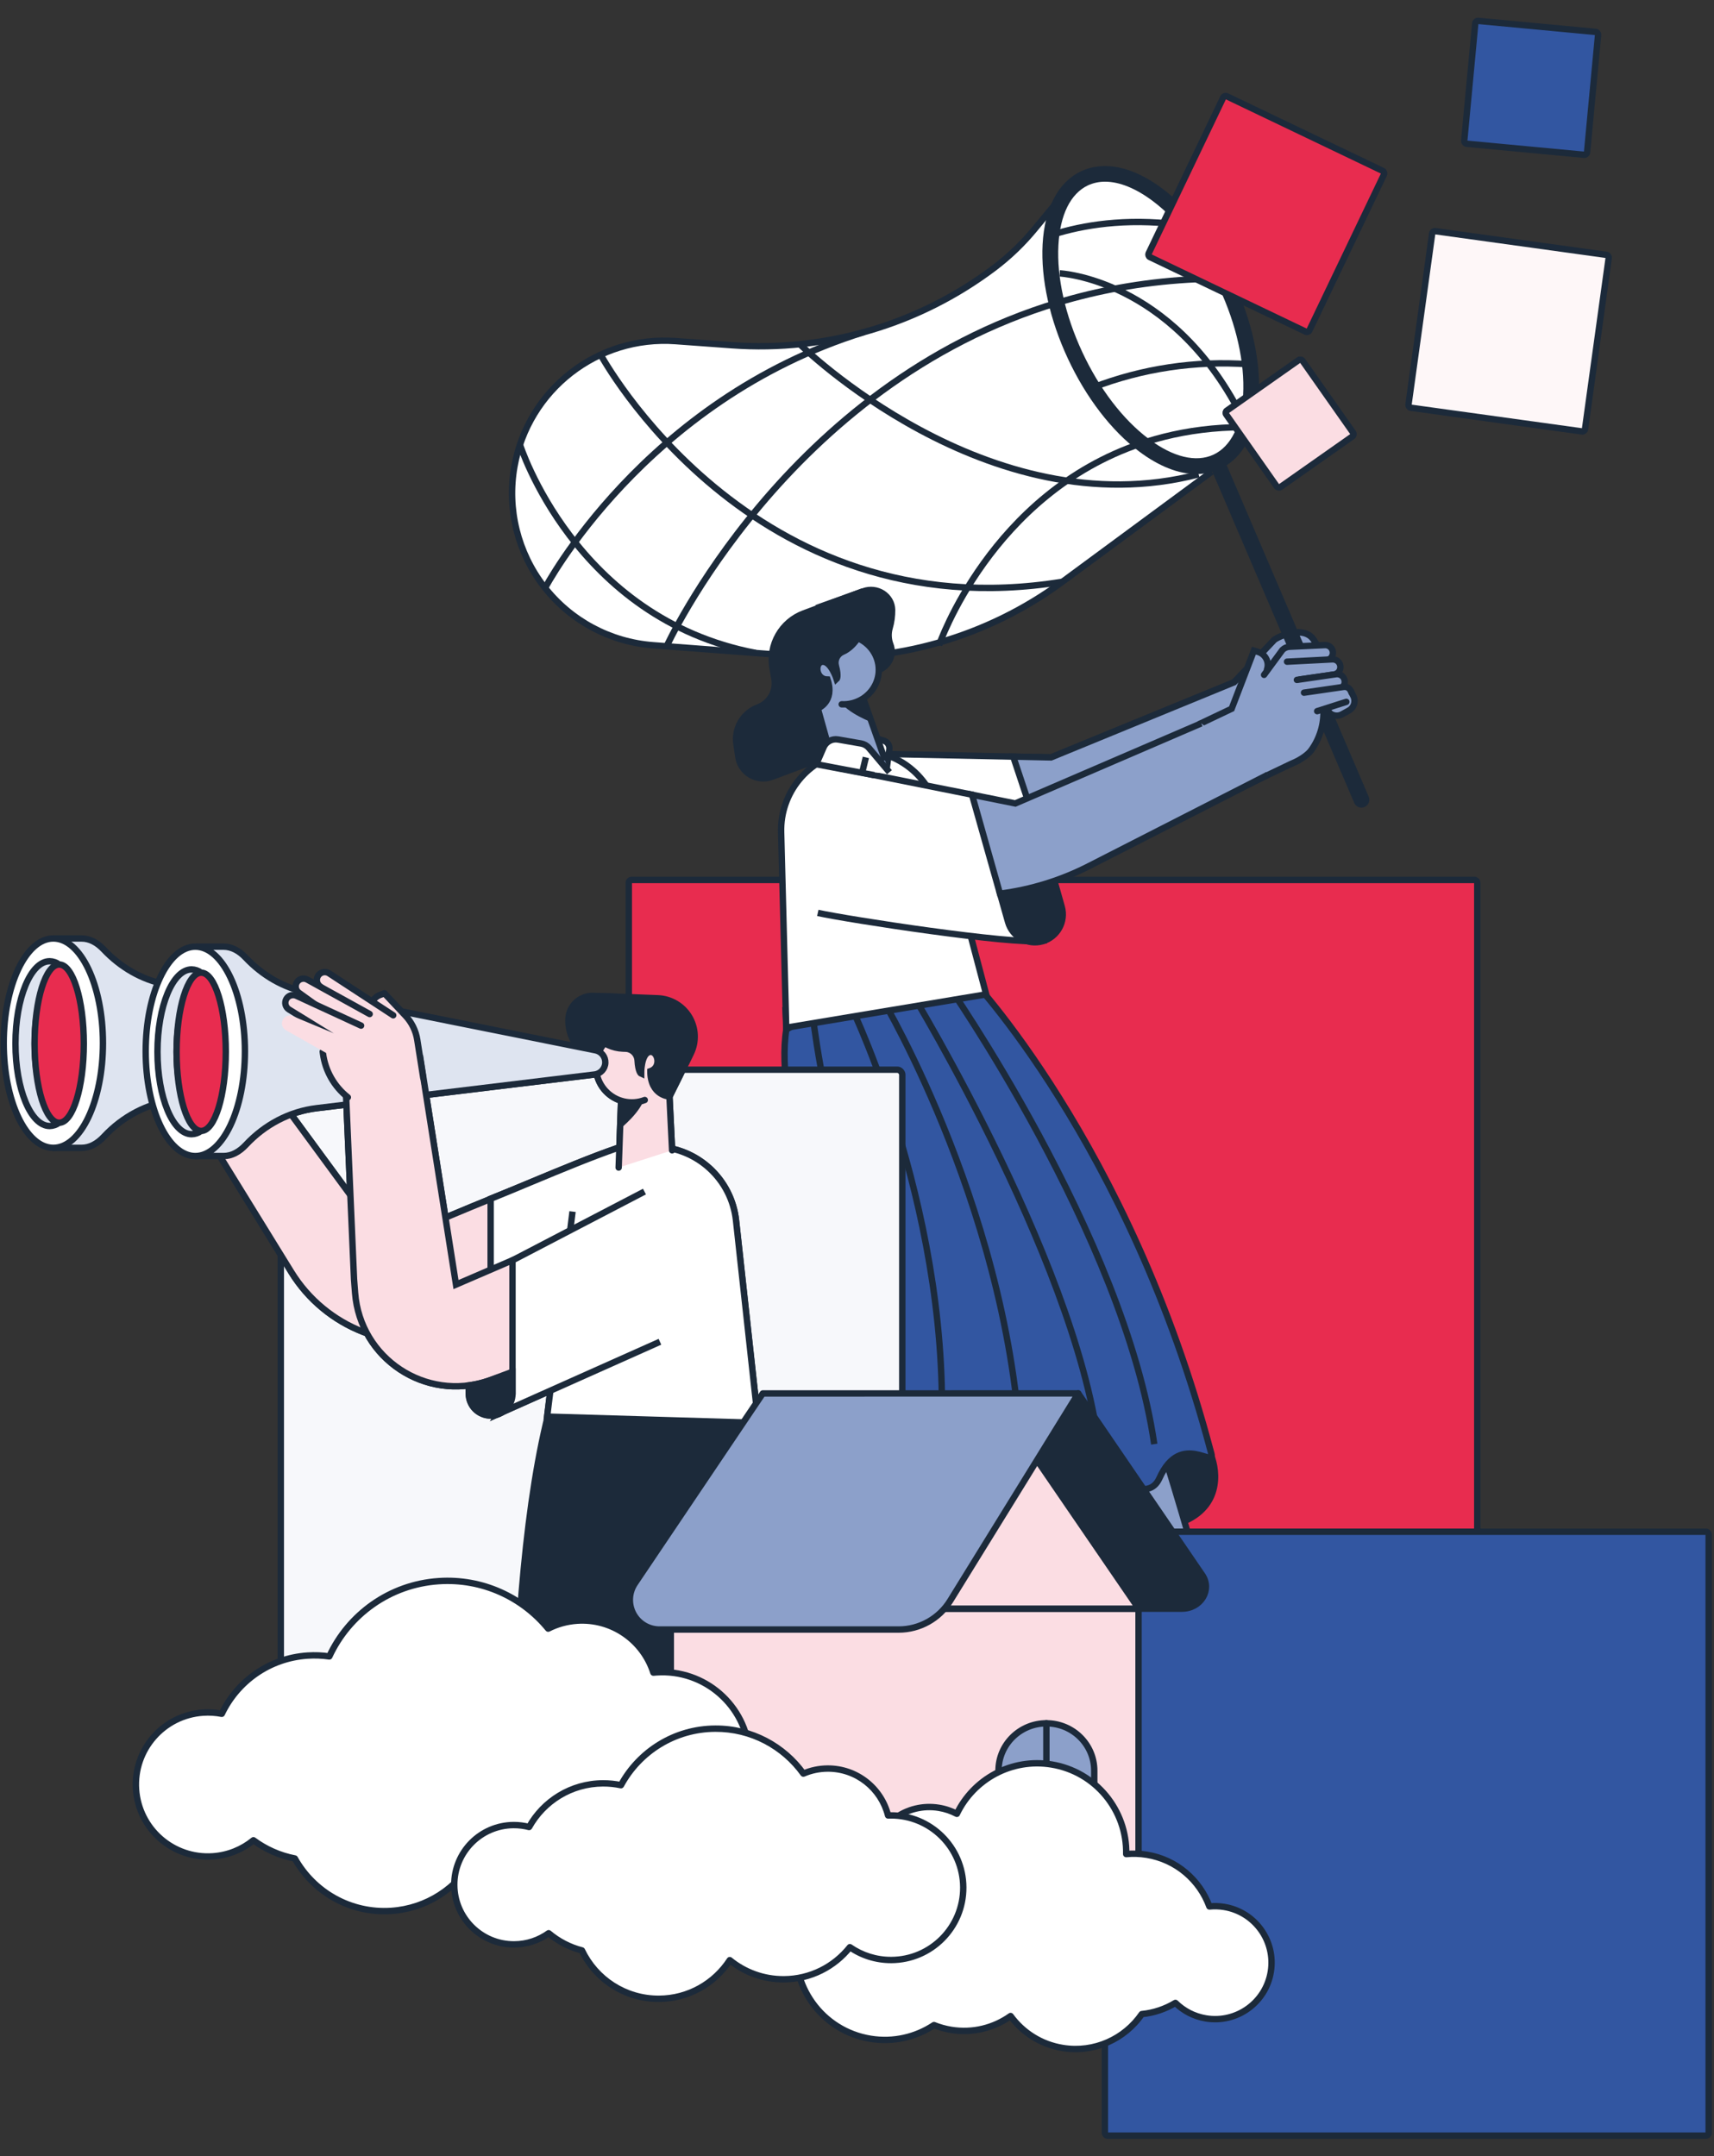 <svg width="322" height="405" viewBox="0 0 322 405" fill="none" xmlns="http://www.w3.org/2000/svg">
<rect x="0" y="0" width="322" height="405" fill="#333333" stroke="none"/>
<rect x="118.127" y="165.273" width="159.401" height="159.401" rx="0.5" fill="#E82C4F" stroke="#1C2A3A" stroke-width="1.2" stroke-linecap="round" stroke-linejoin="round"/>
<path d="M218.376 147.982L249.469 124.532L246.844 120.268C245.041 117.313 240.146 119.545 239.371 120.206L231.846 128.145L197.453 142.257L165.783 141.599L167.966 154.877L184.987 156.554C196.777 157.689 208.591 154.656 218.376 147.982Z" fill="white" stroke="#1C2A3A" stroke-width="1.2"/>
<path d="M197.453 142.257L190.35 142.109L195.137 156.495C203.465 155.623 211.447 152.698 218.367 147.982L249.469 124.532L246.844 120.268C245.041 117.313 240.146 119.545 239.371 120.206L231.846 128.145L197.453 142.257Z" fill="#8CA0CA" stroke="#1C2A3A" stroke-width="1.2"/>
<path d="M227.718 273.895C228.919 277.6 228.909 284.468 219.633 286.651C214.745 287.8 211.849 286.738 208.931 287.216C206.565 287.605 204.354 290.993 201.569 291.231C199.099 291.447 196.35 288.522 193.621 288.553C191.116 288.584 188.424 291.592 185.734 291.413C183.214 291.243 180.951 287.923 178.298 287.528C175.791 287.154 172.654 289.69 170.054 289.072C167.583 288.488 165.904 284.835 163.371 284.005C160.954 283.211 157.433 285.169 154.985 284.122C152.644 283.125 151.622 279.234 149.272 277.98C147.03 276.782 143.226 278.11 140.99 276.662C138.856 275.278 138.168 274.232 136.297 272.728C134.425 271.224 128.821 269.065 128.821 269.065C124.834 267.521 125.6 261.994 127.422 259.008L128.012 258.245C128.644 257.21 129.577 256.391 130.686 255.899L157.458 244.022C157.458 244.022 158.743 216.188 161.04 201.934C173.982 194.628 183.86 192.321 183.86 192.321C183.86 192.321 212.377 215.87 227.718 273.895V273.895Z" fill="#1C2A3A" stroke="#1C2A3A" stroke-width="1.2"/>
<path d="M153.753 176.823L187.053 245.903L209.107 312.852L248.549 300.275L245.09 296.591C243.356 294.733 240.901 293.719 238.362 293.812L231.142 294.087C227.528 294.225 224.285 291.882 223.28 288.408C217.793 269.454 199.723 209.839 181.488 182.548C162.488 175.461 153.753 176.823 153.753 176.823V176.823Z" fill="#8CA0CA" stroke="#1C2A3A" stroke-width="1.2"/>
<path d="M179.336 255.556C164.823 274.309 151.517 289.43 145.582 296.007C143.624 298.179 143.176 301.32 144.448 303.953L148.139 311.595C149.596 314.615 149.915 318.058 149.037 321.294L148.16 324.537L116.555 297.801L162.13 241.811L151.013 210.336C149.245 205.327 148.186 200.096 147.867 194.794L147.558 189.474L165.159 173.726C165.159 173.726 196.968 232.745 179.336 255.556V255.556Z" fill="#8CA0CA" stroke="#1C2A3A" stroke-width="1.2"/>
<path d="M227.477 272.7C228.675 276.405 221.919 268.491 217.815 277.641C215.752 282.22 210.027 277.727 207.109 278.206C204.744 278.595 202.533 281.982 199.747 282.22C197.277 282.436 194.529 279.512 191.799 279.546C189.295 279.574 186.605 282.581 183.913 282.402C181.393 282.235 179.129 278.913 176.477 278.521C173.969 278.147 170.832 280.682 168.232 280.065C165.762 279.484 164.082 275.828 161.55 274.997C159.132 274.204 155.612 276.165 153.163 275.118C150.825 274.117 149.803 270.23 147.45 268.973C145.208 267.778 141.407 269.102 139.169 267.654C137.038 266.274 136.698 262.269 134.568 260.638C134.568 260.638 132.208 257.912 127.904 259.095C122.892 260.469 155.639 235.009 155.639 235.009C155.639 235.009 145.415 207.613 147.716 193.362C160.667 186.05 182.038 183.308 182.038 183.308C182.038 183.308 212.133 214.662 227.477 272.7V272.7Z" fill="#3256A1" stroke="#1C2A3A" stroke-width="1.2"/>
<path d="M155.639 235.006L160.812 249.003L148.315 240.78C148.315 240.78 154.182 235.605 155.639 235.006Z" fill="#1C2A3A" stroke="#1C2A3A" stroke-width="1.2"/>
<path d="M120.492 292.963C124.278 296.437 131.949 303.409 137.936 308.597C138.33 308.941 138.844 309.114 139.366 309.078C139.888 309.041 140.373 308.798 140.715 308.403C141.923 307.048 143.464 306.033 145.186 305.46L148.154 311.602C149.611 314.621 149.93 318.065 149.053 321.301L148.16 324.537L116.555 297.802L120.492 292.963Z" fill="#FBDDE3" stroke="#1C2A3A" stroke-width="1.2"/>
<path d="M207.559 308.365C212.5 306.988 224.274 303.205 231.849 300.862C232.882 300.544 233.464 299.45 233.149 298.416C232.531 296.424 232.084 295.572 232.417 294.112L239.797 293.803C243.132 294.161 246.225 295.712 248.505 298.172L250.787 300.642L209.251 313.68L207.559 308.365Z" fill="#FBDDE3" stroke="#1C2A3A" stroke-width="1.2"/>
<path d="M177.733 184.487C177.733 184.487 211.148 232.122 216.842 271.242" stroke="#1C2A3A" stroke-width="1.2"/>
<path d="M171.231 186.427C171.231 186.427 204.024 240.296 206.695 274.541" stroke="#1C2A3A" stroke-width="1.2"/>
<path d="M165.854 187.822C165.854 187.822 190.557 229.38 191.876 275.646" stroke="#1C2A3A" stroke-width="1.2"/>
<path d="M160.145 189.613C160.145 189.613 179.29 229.447 176.721 271.965" stroke="#1C2A3A" stroke-width="1.2"/>
<path d="M152.891 192.314C152.891 192.314 155.547 214.341 164.591 240.4C167.96 250.108 164.813 261.181 161.627 270.149" stroke="#1C2A3A" stroke-width="1.2"/>
<path d="M158.474 242.683L144.383 261.559Z" fill="#E82C4F"/>
<path d="M158.474 242.683L144.383 261.559" stroke="#1C2A3A" stroke-width="1.2"/>
<path d="M253.792 129.828L254.255 130.755C254.74 131.734 254.369 132.921 253.412 133.45L252.118 134.164C251.634 134.43 251.063 134.49 250.534 134.328C250.006 134.167 249.565 133.799 249.312 133.308L248.598 131.919" fill="#8CA0CA"/>
<path d="M253.792 129.828L254.255 130.755C254.74 131.734 254.369 132.921 253.412 133.45L252.118 134.164C251.634 134.43 251.063 134.49 250.534 134.328C250.006 134.167 249.565 133.799 249.312 133.308L248.598 131.919" stroke="#1C2A3A" stroke-width="1.2" stroke-linecap="round"/>
<path d="M147.697 193.023L185.265 186.764L176.106 152.111C174.138 144.659 166.82 139.93 159.218 141.198C151.868 142.423 146.546 148.88 146.749 156.329L147.697 193.023Z" fill="white" stroke="#1C2A3A" stroke-width="1.2" stroke-linecap="round"/>
<path d="M166.568 144.419L167.077 140.763C167.181 140.019 166.721 139.313 165.999 139.108L161.516 137.826" fill="white"/>
<path d="M166.568 144.419L167.077 140.763C167.181 140.019 166.721 139.313 165.999 139.108L161.516 137.826" stroke="#1C2A3A" stroke-width="1.2"/>
<path d="M225.204 136.053L231.38 133.12L235.57 122.204L236.358 122.448C237.683 122.857 238.442 124.246 238.072 125.582L237.053 129.272C237.053 129.272 241.471 129.949 243.29 135.334L234.872 134.695L243.479 143.032L231.612 148.698" fill="#8CA0CA"/>
<path d="M225.204 136.053L231.38 133.12L235.57 122.204L236.358 122.448C237.683 122.857 238.442 124.246 238.072 125.582L237.053 129.272C237.053 129.272 241.471 129.949 243.29 135.334L234.872 134.695L243.479 143.032L231.612 148.698" stroke="#1C2A3A" stroke-width="1.2"/>
<rect x="207.571" y="287.697" width="113.429" height="113.429" rx="0.5" fill="#3256A1" stroke="#1C2A3A" stroke-width="1.2" stroke-linecap="round" stroke-linejoin="round"/>
<rect x="169.095" y="302.188" width="44.472" height="63.96" fill="#FBDDE3"/>
<ellipse rx="29.372" ry="15.693" transform="matrix(-0.423 -0.906 -0.906 0.423 216.182 60.112)" fill="white"/>
<path d="M125.102 121.66C125.102 121.66 156.099 53.482 228.137 52.333" stroke="#1C2A3A" stroke-width="1.2"/>
<path d="M150.191 123.55C150.191 123.55 170.359 86.038 205.271 72.8C214.587 69.21 224.579 67.712 234.538 68.412" stroke="#1C2A3A" stroke-width="1.2"/>
<path d="M176.414 121.166C176.414 121.166 190.384 80.406 233.541 80.23" stroke="#1C2A3A" stroke-width="1.2"/>
<path d="M190.359 47.297C190.359 47.297 202.631 39.268 223.178 42.43" stroke="#1C2A3A" stroke-width="1.2"/>
<path d="M199.091 51.348C199.091 51.348 219.932 52.333 233.059 77.765" stroke="#1C2A3A" stroke-width="1.2"/>
<path d="M200.161 35.853L194.295 42.943C192.078 45.63 189.555 48.051 186.778 50.156C172.646 60.827 155.11 66.003 137.439 64.721L126.858 63.951C112.213 62.881 99.132 73.048 96.578 87.486C95.17 95.438 97.196 103.614 102.155 109.994C107.115 116.373 114.545 120.361 122.61 120.971L150.677 123.092C168.105 124.406 185.426 119.435 199.495 109.082L227.559 88.429L216.074 84.332L205.246 72.702L197.219 51.245L200.161 35.853Z" fill="white"/>
<path fill-rule="evenodd" clip-rule="evenodd" d="M255.771 151.693C255.971 151.694 256.169 151.653 256.352 151.573C256.712 151.419 256.997 151.129 257.143 150.765C257.289 150.401 257.284 149.994 257.13 149.634L230.459 87.381C234.026 85.062 236.163 80.495 236.496 74.319C236.851 67.801 235.165 60.174 231.747 52.849C228.329 45.525 223.573 39.33 218.349 35.412C212.852 31.295 207.454 30.14 203.137 32.151C198.82 34.161 196.239 39.043 195.868 45.895C195.523 52.414 197.209 60.05 200.627 67.375C204.045 74.699 208.804 80.894 214.025 84.812C217.753 87.607 221.44 89.04 224.771 89.04C225.787 89.042 226.797 88.9 227.773 88.62L254.412 150.798C254.645 151.342 255.18 151.694 255.771 151.693ZM233.541 74.159C233.232 79.871 231.262 83.846 227.983 85.389C224.697 86.918 220.371 85.871 215.81 82.441C210.968 78.806 206.531 73.019 203.317 66.115C200.102 59.21 198.512 52.086 198.839 46.043C199.148 40.331 201.118 36.356 204.397 34.812C205.407 34.351 206.505 34.117 207.615 34.127C210.289 34.127 213.371 35.362 216.57 37.761C221.412 41.396 225.849 47.183 229.064 54.087C232.278 60.992 233.869 68.116 233.541 74.159Z" fill="#1C2A3A"/>
<rect x="230.057" y="77.418" width="17.535" height="17.535" rx="0.5" transform="rotate(-35.103 230.057 77.418)" fill="#FBDDE3" stroke="#1C2A3A" stroke-width="1.2" stroke-linecap="round" stroke-linejoin="round"/>
<path d="M248.511 132.715L244.384 122.3L237.823 125.919L236.854 125.581C235.231 126.853 234.231 128.769 234.111 130.838L231.057 138.527L242.971 143.287L243.446 143.071L245.563 141.66C247.626 139.306 248.691 136.23 248.53 133.094L248.511 132.715Z" fill="#8CA0CA"/>
<path d="M248.603 132.776L248.622 133.162C248.77 135.974 247.934 138.75 246.257 141.012C245.929 141.447 244.743 142.593 242.619 143.439" stroke="#1C2A3A" stroke-width="1.2" stroke-linecap="round"/>
<path d="M243.62 125.202L249.243 124.007C250.007 123.868 250.517 123.139 250.386 122.374C250.273 121.655 249.639 121.136 248.913 121.166L242.283 121.475C241.773 121.496 241.288 121.706 240.924 122.065L237.475 126.755" fill="#8CA0CA"/>
<path d="M243.62 125.202L249.243 124.007C250.007 123.868 250.517 123.139 250.386 122.374C250.273 121.655 249.639 121.136 248.913 121.166L242.283 121.475C241.773 121.496 241.288 121.706 240.924 122.065L237.475 126.755" stroke="#1C2A3A" stroke-width="1.2" stroke-linecap="round"/>
<path d="M244.16 127.623L250.651 126.684C251.416 126.546 251.926 125.816 251.793 125.05C251.68 124.333 251.047 123.814 250.32 123.843L241.785 124.281" fill="#8CA0CA"/>
<path d="M244.16 127.623L250.651 126.684C251.416 126.546 251.926 125.816 251.793 125.05C251.68 124.333 251.047 123.814 250.32 123.843L241.785 124.281" stroke="#1C2A3A" stroke-width="1.2" stroke-linecap="round"/>
<path d="M246.118 131.174L251.596 129.426C252.341 129.211 252.777 128.437 252.574 127.688C252.393 126.983 251.71 126.528 250.99 126.632L243.641 127.7" fill="#8CA0CA"/>
<path d="M246.118 131.174L251.596 129.426C252.341 129.211 252.777 128.437 252.574 127.688C252.393 126.983 251.71 126.528 250.99 126.632L243.641 127.7" stroke="#1C2A3A" stroke-width="1.2" stroke-linecap="round"/>
<path d="M246.138 134.043L252.753 131.882C253.474 131.656 253.471 130.788 253.28 129.961L253.543 129.694C253.363 128.918 252.861 128.708 252.17 128.827L245.048 129.995" fill="#8CA0CA"/>
<path d="M253.905 130.087C253.572 129.188 253.038 128.922 252.324 129.031L244.975 130.099" stroke="#1C2A3A" stroke-width="1.2" stroke-linecap="round"/>
<path d="M247.449 133.573L252.927 131.825" stroke="#1C2A3A" stroke-width="1.2" stroke-linecap="round"/>
<path d="M200.24 35.924L194.373 43.026C192.155 45.718 189.632 48.143 186.854 50.252C172.719 60.941 155.181 66.126 137.506 64.842L126.924 64.07C112.276 62.999 99.193 73.184 96.637 87.647C95.229 95.613 97.256 103.803 102.216 110.194C107.176 116.584 114.608 120.579 122.675 121.191L150.747 123.315C168.178 124.631 185.502 119.651 199.573 109.281L227.643 88.591" stroke="#1C2A3A" stroke-width="1.2"/>
<path d="M150.25 64.648C150.25 64.648 185.474 99.428 225.185 89.089" stroke="#1C2A3A" stroke-width="1.2"/>
<path d="M112.837 66.614C112.837 66.614 141.005 118.791 199.573 109.271" stroke="#1C2A3A" stroke-width="1.2"/>
<path d="M102.402 110.433C102.402 110.433 120.963 75.199 162.326 62.372" stroke="#1C2A3A" stroke-width="1.2"/>
<path d="M125.102 121.66C125.102 121.66 147.595 72.188 198.783 56.813" stroke="#1C2A3A" stroke-width="1.2"/>
<path d="M176.414 121.166C176.414 121.166 186.144 92.757 214.448 83.274" stroke="#1C2A3A" stroke-width="1.2"/>
<path d="M97.672 83.493C97.672 83.493 107.986 116.157 141.972 122.642" stroke="#1C2A3A" stroke-width="1.2"/>
<path d="M153.637 171.465C159.362 172.725 190.074 177.446 195.809 176.714L182.608 149.257L156.592 144.06" fill="white"/>
<path d="M153.637 171.465C159.362 172.725 190.074 177.446 195.809 176.714L182.608 149.257L156.592 144.06" stroke="#1C2A3A" stroke-width="1.2"/>
<path d="M189.383 173.176C190.175 175.954 193.064 177.57 195.846 176.792C198.626 176 200.242 173.109 199.462 170.326L198.078 165.438C194.768 166.588 191.347 167.392 187.87 167.837L189.383 173.176Z" fill="#1C2A3A" stroke="#1C2A3A" stroke-width="1.2"/>
<path d="M225.675 135.864L193.61 149.67L190.735 150.906L182.608 149.269L187.858 167.849C193.743 167.098 199.452 165.321 204.724 162.599L238.147 145.536" fill="#8CA0CA"/>
<path d="M225.675 135.864L193.61 149.67L190.735 150.906L182.608 149.269L187.858 167.849C193.743 167.098 199.452 165.321 204.724 162.599L238.147 145.536" stroke="#1C2A3A" stroke-width="1.2"/>
<path d="M155.945 113.306L150.887 115.195C146.674 116.765 144.189 121.13 144.988 125.558L145.338 127.506C145.749 129.814 144.455 132.087 142.261 132.909C139.439 133.964 137.74 136.851 138.185 139.833L138.544 142.246C138.755 143.66 139.593 144.903 140.824 145.629C142.055 146.355 143.547 146.486 144.886 145.985L161.6 139.74L155.945 113.306Z" fill="#1C2A3A"/>
<path d="M154.104 113.955L162.215 111.054C163.422 110.616 164.776 110.768 165.846 111.46C166.916 112.153 167.568 113.3 167.595 114.537C167.608 115.688 167.452 116.835 167.13 117.944C166.834 118.975 166.882 120.069 167.267 121.073C167.63 122.002 167.592 123.031 167.162 123.933C166.732 124.835 165.946 125.537 164.976 125.883L162.456 126.798L154.104 113.955Z" fill="#1C2A3A" stroke="#1C2A3A" stroke-width="1.2"/>
<path d="M152.106 127.993L156.141 142.339L166.597 143.786L159.927 125.298" fill="#8CA0CA"/>
<path d="M166.097 142.287L160.1 125.298" stroke="#1C2A3A" stroke-width="1.2" stroke-linecap="round"/>
<path d="M162.211 130.795C162.211 130.795 159.837 131.928 157.602 131.461C159.133 134.026 164.098 135.792 164.098 135.792L162.211 130.795Z" fill="#1C2A3A"/>
<ellipse rx="6.246" ry="6.496" transform="matrix(-1 0 0 1 158.352 125.798)" fill="#8CA0CA"/>
<path d="M158.126 132.286C160.826 132.411 163.335 130.93 164.476 128.538C165.617 126.147 165.162 123.32 163.325 121.384C161.488 119.449 158.635 118.789 156.103 119.715" stroke="#1C2A3A" stroke-width="1.2" stroke-linecap="round"/>
<path d="M148.711 128.312L153.608 133.293C153.608 133.293 156.806 132.083 155.423 127.856C153.158 127.834 152.989 124.553 154.532 124.497C156.074 124.441 157.124 127.744 157.124 127.744C157.124 127.744 157.537 127.366 156.977 125.248C156.701 124.167 157.248 123.043 158.263 122.608C160.28 121.712 162.03 119.197 162.483 116.188C162.737 114.546 162.571 112.865 162 111.307C157.947 112.746 153.396 114.476 150.063 115.767C147.894 116.589 146.28 118.466 145.775 120.757C145.269 123.048 145.939 125.443 147.557 127.124L148.711 128.312Z" fill="#1C2A3A"/>
<path d="M153.631 133.051C153.631 133.051 156.858 131.847 155.462 127.638C153.177 127.617 153.007 124.35 154.564 124.294C156.12 124.238 157.173 127.527 157.173 127.527C157.173 127.527 157.59 127.15 157.025 125.041C156.745 123.965 157.297 122.847 158.322 122.414C160.357 121.521 162.123 119.017 162.58 116.022C162.836 114.386 162.668 112.713 162.092 111.161" stroke="#1C2A3A" stroke-width="1.2"/>
<path d="M156.25 142.408L153.631 133.052" stroke="#1C2A3A" stroke-width="1.2" stroke-linecap="round"/>
<path d="M151.17 133.969L153.631 133.052" stroke="#1C2A3A" stroke-width="1.2" stroke-linecap="round"/>
<path d="M162.067 111.081L151.025 115.203C146.821 116.768 144.342 121.119 145.139 125.533L145.488 127.475C145.899 129.775 144.608 132.041 142.419 132.86C139.604 133.912 137.908 136.79 138.352 139.762L138.71 142.167C138.921 143.577 139.757 144.816 140.985 145.54C142.213 146.263 143.702 146.393 145.037 145.894L156.018 141.794" stroke="#1C2A3A" stroke-width="1.2"/>
<path d="M167.096 145.286L163.182 140.509C162.795 140.039 162.262 139.724 161.673 139.617L157.273 138.829C156.116 138.621 154.973 139.258 154.506 140.369L153.104 143.707L157.741 144.605" fill="white"/>
<path d="M167.095 145.045L163.25 140.496C162.87 140.049 162.346 139.748 161.768 139.647L157.445 138.896C156.309 138.699 155.186 139.305 154.728 140.363L153.35 143.541L164.238 145.597" stroke="#1C2A3A" stroke-width="1.2"/>
<path d="M162.664 142.257L161.988 145.045Z" fill="white"/>
<path d="M162.664 142.257L161.988 145.045" stroke="#1C2A3A" stroke-width="1.2"/>
<rect x="52.752" y="200.915" width="116.756" height="116.756" rx="0.938" fill="#F7F8FB" stroke="#1C2A3A" stroke-width="1.2"/>
<mask id="mask0_289_1362" style="mask-type:alpha" maskUnits="userSpaceOnUse" x="53" y="201" width="116" height="117">
<rect x="53.953" y="202.115" width="114.356" height="114.356" fill="#8CA0CA" stroke="#1C2A3A" stroke-width="1.2"/>
</mask>
<g mask="url(#mask0_289_1362)">
</g>
<mask id="mask1_289_1362" style="mask-type:alpha" maskUnits="userSpaceOnUse" x="53" y="201" width="116" height="117">
<rect x="53.953" y="202.115" width="114.356" height="114.356" fill="#8CA0CA" stroke="#1C2A3A" stroke-width="1.2"/>
</mask>
<g mask="url(#mask1_289_1362)">
<path d="M125.518 328.1L130.561 248.172C130.561 248.172 120.868 249.869 103.379 264.147C98.798 281.283 96.983 306.435 96.45 330.293" fill="#1C2A3A"/>
<path d="M125.518 328.1L130.561 248.172C130.561 248.172 120.868 249.869 103.379 264.147C98.798 281.283 96.983 306.435 96.45 330.293" stroke="#1C2A3A" stroke-width="1.2"/>
<path d="M158.031 321.518L147.232 306.727L139.105 237.267L115.43 260.691C115.43 260.691 112.046 305.043 127.44 331.498C128.955 334.097 132.858 320.812 134.409 323.313" fill="#1C2A3A"/>
<path d="M156.658 319.872L147.061 306.727L138.939 237.267L115.259 260.689" stroke="#1C2A3A" stroke-width="1.2"/>
<path d="M115.261 282.658C115.138 299.069 118.933 317.171 127.271 331.498" stroke="#1C2A3A" stroke-width="1.2"/>
<path d="M10.104 176.269H15.318C16.824 176.269 18.246 177.019 19.503 178.357C22.613 181.649 26.579 183.982 31.013 184.871L85.194 195.73C86.303 195.953 87.087 196.948 87.043 198.079C87 199.21 86.142 200.143 85.018 200.28L32.811 206.604C27.701 207.224 23.036 209.715 19.528 213.48C18.264 214.831 16.835 215.593 15.32 215.593H9.933" fill="#FBDDE3"/>
<path d="M10.104 176.269H15.318C16.824 176.269 18.246 177.019 19.503 178.357C22.613 181.649 26.579 183.982 31.013 184.871L85.194 195.73C86.303 195.953 87.087 196.948 87.043 198.079C87 199.21 86.142 200.143 85.018 200.28L32.811 206.604C27.701 207.224 23.036 209.715 19.528 213.48C18.264 214.831 16.835 215.593 15.32 215.593H9.933" stroke="#1C2A3A" stroke-width="1.2"/>
<path d="M34.062 205.424L45.392 196.645L72.477 233.523C72.477 233.523 109.514 217.121 120.968 215.155C125.234 214.422 108.892 243.025 108.892 243.025L85.705 251.023C73.83 254.344 61.191 249.403 54.718 238.908L34.062 205.424Z" fill="#FBDDE3" stroke="#1C2A3A" stroke-width="1.2"/>
<path d="M78.678 239.358L79.02 240.809V239.125L78.678 239.358Z" fill="white" stroke="#1C2A3A" stroke-width="1.2"/>
<path d="M92.176 250.996L108.891 243.025C108.891 243.025 125.853 213.322 121.585 214.055C115.678 215.068 101.684 221.327 92.176 225.163V250.996Z" fill="white" stroke="#1C2A3A" stroke-width="1.2"/>
<path d="M142.437 267.254L102.786 266.072L107.374 229.002C108.357 221.032 115.247 215.121 123.274 215.362C131.032 215.592 137.432 221.508 138.272 229.224L142.437 267.254Z" fill="white"/>
<path d="M123.275 215.365C131.031 215.596 137.431 221.509 138.273 229.224L142.438 267.253L102.787 266.071L107.559 227.562" stroke="#1C2A3A" stroke-width="1.2"/>
<path d="M125.453 200.459L126.264 216.057L116.225 219.291L116.904 200.323" fill="#FBDDE3"/>
<path d="M116.225 219.291L116.904 200.323" stroke="#1C2A3A" stroke-width="1.2" stroke-linecap="round"/>
<path d="M116.666 206.746C116.666 206.746 119.221 207.079 121.143 205.95C120.528 208.838 116.478 212.031 116.478 212.031L116.666 206.746Z" fill="#1C2A3A"/>
<circle cx="118.702" cy="200.303" r="6.754" fill="#FBDDE3"/>
<path d="M121.128 206.609C118.571 207.591 115.674 206.932 113.794 204.94C111.914 202.948 111.424 200.018 112.552 197.522C113.68 195.026 116.204 193.459 118.942 193.555" stroke="#1C2A3A" stroke-width="1.2" stroke-linecap="round"/>
<path d="M110.104 189.518C110.152 188.162 111.282 187.097 112.639 187.13C116.476 187.216 120.477 187.37 123.562 187.501C125.998 187.589 128.225 188.902 129.48 190.992C130.735 193.081 130.849 195.664 129.783 197.855L129.025 199.411L125.775 205.947C125.775 205.947 122.187 205.818 122.181 201.197C124.433 200.421 123.514 197.14 121.958 197.598C120.403 198.055 120.443 201.65 120.443 201.65C120.443 201.65 119.906 201.412 119.777 199.142C119.698 197.987 118.785 197.063 117.631 196.971L117.026 196.951C113.063 196.809 109.965 193.481 110.106 189.518H110.104Z" fill="#1C2A3A" stroke="#1C2A3A" stroke-width="1.2"/>
<path d="M125.771 205.947L126.265 216.058" stroke="#1C2A3A" stroke-width="1.2" stroke-linecap="round"/>
<path d="M36.776 177.806H41.993C43.497 177.806 44.919 178.559 46.176 179.896C49.286 183.189 53.254 185.521 57.686 186.408L111.866 197.269C112.976 197.492 113.76 198.488 113.716 199.619C113.673 200.75 112.815 201.682 111.691 201.819L59.483 208.144C54.374 208.764 49.708 211.254 46.203 215.017C44.939 216.37 43.508 217.132 41.995 217.132H36.605" fill="#FBDDE3"/>
<path d="M36.776 177.806H41.993C43.497 177.806 44.919 178.559 46.176 179.896C49.286 183.189 53.254 185.521 57.686 186.408L111.866 197.269C112.976 197.492 113.76 198.488 113.716 199.619C113.673 200.75 112.815 201.682 111.691 201.819L59.483 208.144C54.374 208.764 49.708 211.254 46.203 215.017C44.939 216.37 43.508 217.132 41.995 217.132H36.605" stroke="#1C2A3A" stroke-width="1.2"/>
<path d="M66.508 240.241L64.802 200.919L78.971 198.788L85.667 241.274L118 227.391L118.336 249.44L91.663 259.38C79.951 263.31 67.67 255.177 66.71 242.86L66.508 240.241Z" fill="#FBDDE3"/>
<path fill-rule="evenodd" clip-rule="evenodd" d="M66.508 240.241L64.802 200.919L78.971 198.788L85.667 241.274L116.285 228.082L115.943 250.309L91.663 259.38C79.951 263.31 67.67 255.177 66.71 242.86L66.508 240.241Z" stroke="#1C2A3A" stroke-width="1.2"/>
<path d="M74.25 203.383L69.807 190.22C69.341 188.85 70.051 187.359 71.409 186.859L72.215 186.559L76.168 190.753C77.348 192.01 78.122 193.594 78.389 195.298L79.516 202.427L74.25 203.383Z" fill="#FBDDE3"/>
<path d="M72.214 186.569L76.166 190.764C77.347 192.021 78.121 193.605 78.388 195.309L79.514 202.438" stroke="#1C2A3A" stroke-width="1.2" stroke-linecap="round"/>
<path d="M121.072 223.801L96.279 236.719V261.759L93.715 265.52L123.977 252.013" fill="white"/>
<path d="M121.072 223.801L96.279 236.719V261.759L93.715 265.52L123.977 252.013" stroke="#1C2A3A" stroke-width="1.2"/>
<path d="M91.662 259.38C90.495 259.771 89.293 260.049 88.072 260.21V261.766C88.072 264.032 89.909 265.869 92.176 265.869C94.442 265.869 96.279 264.032 96.279 261.766V257.831L91.662 259.38Z" fill="#1C2A3A" stroke="#1C2A3A" stroke-width="1.2"/>
<path d="M60.641 197.524L70.567 188.589L74.832 191.297L79.162 204.04L65.348 206.011C62.795 204.029 61.12 201.125 60.683 197.922L60.641 197.524Z" fill="#FBDDE3"/>
<path d="M65.348 206.102C62.79 204.084 61.117 201.151 60.682 197.922L60.627 197.524" stroke="#1C2A3A" stroke-width="1.2" stroke-linecap="round"/>
</g>
<path d="M10.104 176.269H15.318C16.824 176.269 18.246 177.019 19.503 178.357C22.613 181.649 26.579 183.982 31.013 184.871L85.194 195.73C86.303 195.953 87.087 196.948 87.043 198.079C87 199.21 86.142 200.143 85.018 200.28L32.811 206.604C27.701 207.224 23.036 209.715 19.528 213.48C18.264 214.831 16.835 215.593 15.32 215.593H9.933" fill="#DEE4F0"/>
<path d="M10.104 176.269H15.318C16.824 176.269 18.246 177.019 19.503 178.357C22.613 181.649 26.579 183.982 31.013 184.871L85.194 195.73C86.303 195.953 87.087 196.948 87.043 198.079C87 199.21 86.142 200.143 85.018 200.28L32.811 206.604C27.701 207.224 23.036 209.715 19.528 213.48C18.264 214.831 16.835 215.593 15.32 215.593H9.933" stroke="#1C2A3A" stroke-width="1.2"/>
<path d="M13.363 180.543V180.71C11.277 184.315 9.944 189.794 9.944 195.93" fill="white"/>
<path d="M13.363 180.543V180.71C11.277 184.315 9.944 189.794 9.944 195.93" stroke="#1C2A3A" stroke-width="1.2"/>
<ellipse cx="10.02" cy="195.93" rx="9.32" ry="19.663" fill="white" stroke="#1C2A3A" stroke-width="1.2"/>
<path d="M6.501 196.016C6.501 188.972 8.451 183.029 11.124 181.156C10.604 180.77 9.976 180.555 9.329 180.543C5.774 180.543 2.908 187.47 2.908 196.016C2.908 204.563 5.783 211.49 9.329 211.49C9.976 211.476 10.603 211.262 11.124 210.877C8.451 209.008 6.501 203.059 6.501 196.016V196.016Z" fill="#DEE4F0" stroke="#1C2A3A" stroke-width="1.2"/>
<ellipse cx="11.123" cy="196.016" rx="4.623" ry="14.86" fill="#E82C4F" stroke="#1C2A3A" stroke-width="1.2"/>
<path d="M34.062 205.425L45.392 196.646L72.477 233.524C72.477 233.524 109.514 217.122 120.968 215.156C125.234 214.423 108.892 243.026 108.892 243.026L85.705 251.024C73.83 254.345 61.191 249.404 54.718 238.909L34.062 205.425Z" fill="#FBDDE3" stroke="#1C2A3A" stroke-width="1.2"/>
<path d="M78.678 239.359L79.02 240.81V239.126L78.678 239.359Z" fill="white" stroke="#1C2A3A" stroke-width="1.2"/>
<path d="M92.176 250.997L108.891 243.026C108.891 243.026 125.853 213.323 121.585 214.056C115.678 215.069 101.684 221.328 92.176 225.164V250.997Z" fill="white" stroke="#1C2A3A" stroke-width="1.2"/>
<path d="M142.437 267.255L102.786 266.073L107.374 229.003C108.357 221.033 115.247 215.122 123.274 215.363C131.032 215.593 137.432 221.509 138.272 229.225L142.437 267.255Z" fill="white"/>
<path d="M36.094 182.08V182.247C34.006 185.855 32.673 191.333 32.673 197.469" fill="white"/>
<path d="M36.094 182.08V182.247C34.006 185.855 32.673 191.333 32.673 197.469" stroke="#1C2A3A" stroke-width="1.2"/>
<path d="M123.274 215.366C131.031 215.597 137.43 221.51 138.272 229.225L142.437 267.254L102.786 266.072L107.558 227.563" stroke="#1C2A3A" stroke-width="1.2"/>
<path d="M115.556 187.208L111.453 187.061C108.965 186.974 106.877 188.919 106.787 191.407C106.711 193.537 107.485 195.611 108.937 197.171C110.39 198.732 112.403 199.651 114.534 199.727L117.78 199.842L115.556 187.208Z" fill="#1C2A3A" stroke="#1C2A3A" stroke-width="1.2"/>
<path d="M125.453 200.46L126.264 216.058L116.225 219.292L116.904 200.324" fill="#FBDDE3"/>
<path d="M116.225 219.292L116.904 200.324" stroke="#1C2A3A" stroke-width="1.2" stroke-linecap="round"/>
<path d="M116.667 206.747C116.667 206.747 119.222 207.08 121.144 205.951C120.528 208.839 116.479 212.032 116.479 212.032L116.667 206.747Z" fill="#1C2A3A"/>
<circle cx="118.702" cy="200.304" r="6.754" fill="#FBDDE3"/>
<path d="M121.128 206.609C118.571 207.591 115.674 206.932 113.794 204.94C111.914 202.948 111.424 200.018 112.552 197.522C113.68 195.026 116.204 193.459 118.942 193.555" stroke="#1C2A3A" stroke-width="1.2" stroke-linecap="round"/>
<path d="M110.104 189.518C110.152 188.162 111.282 187.097 112.639 187.13C116.476 187.216 120.477 187.37 123.562 187.501C125.998 187.589 128.225 188.902 129.48 190.992C130.735 193.081 130.849 195.664 129.783 197.855L129.025 199.411L125.775 205.947C125.775 205.947 122.187 205.818 122.181 201.197C124.433 200.421 123.514 197.14 121.958 197.598C120.403 198.055 120.443 201.65 120.443 201.65C120.443 201.65 119.906 201.412 119.777 199.142C119.698 197.987 118.785 197.063 117.631 196.971L117.026 196.951C113.063 196.809 109.965 193.481 110.106 189.518H110.104Z" fill="#1C2A3A" stroke="#1C2A3A" stroke-width="1.2"/>
<path d="M125.771 205.947L126.265 216.058" stroke="#1C2A3A" stroke-width="1.2" stroke-linecap="round"/>
<path d="M36.776 177.806H41.993C43.497 177.806 44.919 178.559 46.176 179.896C49.286 183.189 53.254 185.521 57.686 186.408L111.866 197.269C112.976 197.492 113.76 198.488 113.716 199.619C113.673 200.75 112.815 201.682 111.691 201.819L59.483 208.144C54.374 208.764 49.708 211.254 46.203 215.017C44.939 216.37 43.508 217.132 41.995 217.132H36.605" fill="#DEE4F0"/>
<path d="M36.776 177.806H41.993C43.497 177.806 44.919 178.559 46.176 179.896C49.286 183.189 53.254 185.521 57.686 186.408L111.866 197.269C112.976 197.492 113.76 198.488 113.716 199.619C113.673 200.75 112.815 201.682 111.691 201.819L59.483 208.144C54.374 208.764 49.708 211.254 46.203 215.017C44.939 216.37 43.508 217.132 41.995 217.132H36.605" stroke="#1C2A3A" stroke-width="1.2"/>
<ellipse cx="36.692" cy="197.472" rx="9.32" ry="19.663" fill="white" stroke="#1C2A3A" stroke-width="1.2"/>
<path d="M33.173 197.556C33.173 190.511 35.126 184.568 37.796 182.695C37.277 182.308 36.649 182.093 36.001 182.08C32.447 182.08 29.583 189.009 29.583 197.556C29.583 206.102 32.456 213.029 36.001 213.029C36.649 213.016 37.277 212.801 37.796 212.414C35.135 210.541 33.173 204.598 33.173 197.556V197.556Z" fill="#DEE4F0" stroke="#1C2A3A" stroke-width="1.2"/>
<ellipse cx="37.796" cy="197.556" rx="4.623" ry="14.86" fill="#E82C4F" stroke="#1C2A3A" stroke-width="1.2"/>
<path d="M66.508 240.242L64.802 200.92L78.971 198.789L85.667 241.275L118 227.392L118.336 249.441L91.663 259.381C79.951 263.311 67.67 255.178 66.71 242.861L66.508 240.242Z" fill="#FBDDE3"/>
<path fill-rule="evenodd" clip-rule="evenodd" d="M66.508 240.242L64.802 200.92L78.971 198.789L85.667 241.275L116.285 228.083L115.943 250.31L91.663 259.381C79.951 263.311 67.67 255.178 66.71 242.861L66.508 240.242Z" stroke="#1C2A3A" stroke-width="1.2"/>
<path d="M74.25 203.384L69.807 190.221C69.341 188.851 70.051 187.36 71.409 186.859L72.215 186.56L76.168 190.754C77.348 192.011 78.122 193.595 78.389 195.299L79.516 202.428L74.25 203.384Z" fill="#FBDDE3"/>
<path d="M72.215 186.571L76.167 190.766C77.347 192.023 78.122 193.607 78.389 195.311L79.515 202.44" stroke="#1C2A3A" stroke-width="1.2" stroke-linecap="round"/>
<path d="M72.215 186.571L71.409 186.871C70.051 187.371 69.34 188.863 69.807 190.232L71.082 194.009C71.082 194.009 66.521 194.967 64.939 200.674" stroke="#1C2A3A" stroke-width="1.2" stroke-linecap="round"/>
<path d="M121.073 223.804L96.279 236.722V261.762L93.716 265.523L123.978 252.016" fill="white"/>
<path d="M121.073 223.804L96.279 236.722V261.762L93.716 265.523L123.978 252.016" stroke="#1C2A3A" stroke-width="1.2"/>
<path d="M91.663 259.382C90.496 259.773 89.294 260.052 88.073 260.213V261.768C88.073 264.035 89.91 265.872 92.177 265.872C94.443 265.872 96.28 264.035 96.28 261.768V257.834L91.663 259.382Z" fill="#1C2A3A" stroke="#1C2A3A" stroke-width="1.2"/>
<path d="M68.476 192.811L60.016 185.171C59.421 184.635 59.358 183.725 59.872 183.111C60.36 182.53 61.208 182.408 61.84 182.829L70.567 188.663L68.476 192.811Z" fill="#FBDDE3"/>
<path d="M60.641 197.525L70.567 188.59L74.832 191.298L79.162 204.041L65.348 206.012C62.795 204.03 61.12 201.126 60.683 197.923L60.641 197.525Z" fill="#FBDDE3"/>
<path d="M66.237 190.856L60.016 185.171C59.421 184.635 59.358 183.725 59.872 183.111C60.36 182.53 61.208 182.408 61.84 182.829L73.87 190.696" stroke="#1C2A3A" stroke-width="1.2" stroke-linecap="round"/>
<path d="M67.317 194.506L56.16 186.468C55.508 185.998 55.355 185.092 55.815 184.433C56.245 183.817 57.071 183.625 57.728 183.989L69.447 190.461L67.317 194.506Z" fill="#FBDDE3"/>
<path d="M64.286 192.325L56.16 186.468C55.508 185.998 55.355 185.092 55.815 184.433C56.245 183.817 57.071 183.625 57.728 183.989L69.447 190.461" stroke="#1C2A3A" stroke-width="1.2" stroke-linecap="round"/>
<path d="M66.015 196.819L62.682 194.791L61.089 193.809L54.287 189.619C53.604 189.198 53.385 188.308 53.796 187.619C54.181 186.975 54.989 186.725 55.671 187.039L67.827 192.647L66.015 196.819Z" fill="#FBDDE3"/>
<path d="M62.198 194.477L61.098 193.797L54.296 189.607C53.613 189.187 53.394 188.296 53.805 187.608C54.19 186.964 54.998 186.714 55.68 187.028L67.836 192.635" stroke="#1C2A3A" stroke-width="1.2" stroke-linecap="round"/>
<path d="M65.348 206.103C62.79 204.085 61.117 201.152 60.682 197.923L60.627 197.525" stroke="#1C2A3A" stroke-width="1.2" stroke-linecap="round"/>
<path d="M65.674 200.266L53.709 193.49C53.009 193.095 52.757 192.211 53.145 191.506C53.506 190.848 54.305 190.569 54.998 190.858L67.347 196.014L65.674 200.266Z" fill="#FBDDE3"/>
<path d="M213.892 302.086V368.98Z" fill="white"/>
<path d="M213.892 302.086V368.98" stroke="#1C2A3A" stroke-width="1.2" stroke-linecap="round" stroke-linejoin="round"/>
<path fill-rule="evenodd" clip-rule="evenodd" d="M187.584 354.406V332.57C187.584 327.659 191.611 323.679 196.578 323.679C201.546 323.679 205.573 327.659 205.573 332.57V358.657H197.469" fill="#8CA0CA"/>
<path d="M187.584 354.406V332.57C187.584 327.659 191.611 323.679 196.578 323.679C201.546 323.679 205.573 327.659 205.573 332.57V358.657H197.469" stroke="#1C2A3A" stroke-width="1.2" stroke-linecap="round" stroke-linejoin="round"/>
<path d="M196.578 323.675V351.158" stroke="#1C2A3A" stroke-width="1.2" stroke-linecap="round" stroke-linejoin="round"/>
<path d="M200.575 336.421H205.072" stroke="#1C2A3A" stroke-width="1.2" stroke-linecap="round" stroke-linejoin="round"/>
<path d="M188.083 336.421H193.08" stroke="#1C2A3A" stroke-width="1.2" stroke-linecap="round" stroke-linejoin="round"/>
<rect x="126.621" y="302.188" width="44.472" height="63.96" fill="#FBDDE3"/>
<path fill-rule="evenodd" clip-rule="evenodd" d="M197.525 331.406C205.852 332.757 211.739 340.039 211.572 348.237C212.833 348.117 214.13 348.154 215.439 348.366C221.018 349.272 225.383 353.126 227.2 358.079C228.103 357.988 229.032 358.012 229.97 358.165C235.753 359.103 239.68 364.552 238.741 370.335C237.803 376.118 232.354 380.045 226.571 379.107C224.312 378.74 222.336 377.685 220.823 376.191C218.926 377.338 216.772 378.073 214.5 378.295C211.295 382.96 205.587 385.622 199.63 384.655C195.548 383.992 192.116 381.751 189.856 378.656C186.734 380.878 182.769 381.919 178.688 381.256C177.559 381.073 176.479 380.769 175.461 380.36C172.074 382.607 167.864 383.633 163.536 382.931C154.416 381.451 148.223 372.858 149.703 363.739C150.89 356.424 156.654 350.992 163.594 349.892C163.614 349.482 163.658 349.069 163.725 348.654C164.699 342.649 170.358 338.57 176.363 339.545C177.583 339.743 178.723 340.134 179.758 340.682C182.882 334.161 190.025 330.189 197.525 331.406Z" fill="white"/>
<path d="M211.572 348.237L210.972 348.225C210.969 348.396 211.039 348.561 211.164 348.677C211.29 348.794 211.459 348.851 211.629 348.835L211.572 348.237ZM227.2 358.079L226.637 358.286C226.732 358.543 226.988 358.703 227.261 358.676L227.2 358.079ZM220.823 376.191L221.245 375.764C221.049 375.572 220.748 375.536 220.513 375.678L220.823 376.191ZM214.5 378.295L214.442 377.698C214.265 377.715 214.106 377.809 214.005 377.955L214.5 378.295ZM189.856 378.656L190.341 378.303C190.147 378.037 189.776 377.977 189.509 378.167L189.856 378.656ZM175.461 380.36L175.685 379.803C175.501 379.729 175.294 379.75 175.129 379.86L175.461 380.36ZM163.594 349.892L163.688 350.485C163.969 350.441 164.18 350.206 164.193 349.922L163.594 349.892ZM179.758 340.682L179.477 341.212C179.621 341.289 179.791 341.303 179.946 341.252C180.101 341.201 180.228 341.089 180.299 340.941L179.758 340.682ZM212.172 348.25C212.345 339.757 206.247 332.213 197.621 330.813L197.428 331.998C205.457 333.301 211.133 340.321 210.972 348.225L212.172 348.25ZM215.535 347.774C214.175 347.553 212.827 347.514 211.515 347.64L211.629 348.835C212.84 348.719 214.085 348.754 215.343 348.959L215.535 347.774ZM227.764 357.872C225.875 352.724 221.337 348.715 215.535 347.774L215.343 348.959C220.699 349.828 224.891 353.528 226.637 358.286L227.764 357.872ZM227.261 358.676C228.111 358.59 228.988 358.613 229.873 358.757L230.066 357.572C229.076 357.412 228.094 357.386 227.14 357.482L227.261 358.676ZM229.873 358.757C235.329 359.642 239.035 364.783 238.149 370.239L239.334 370.431C240.325 364.321 236.176 358.564 230.066 357.572L229.873 358.757ZM238.149 370.239C237.264 375.695 232.123 379.4 226.667 378.514L226.475 379.699C232.585 380.691 238.342 376.541 239.334 370.431L238.149 370.239ZM226.667 378.514C224.535 378.169 222.672 377.174 221.245 375.764L220.402 376.618C222.001 378.197 224.089 379.312 226.475 379.699L226.667 378.514ZM214.558 378.892C216.921 378.661 219.162 377.897 221.134 376.705L220.513 375.678C218.691 376.779 216.622 377.484 214.442 377.698L214.558 378.892ZM199.534 385.247C205.729 386.252 211.663 383.484 214.995 378.634L214.005 377.955C210.927 382.436 205.446 384.991 199.726 384.063L199.534 385.247ZM189.372 379.01C191.721 382.227 195.29 384.558 199.534 385.247L199.726 384.063C195.806 383.427 192.512 381.275 190.341 378.303L189.372 379.01ZM178.592 381.849C182.835 382.537 186.958 381.455 190.204 379.145L189.509 378.167C186.509 380.301 182.703 381.3 178.784 380.664L178.592 381.849ZM175.237 380.916C176.296 381.342 177.419 381.658 178.592 381.849L178.784 380.664C177.699 380.488 176.662 380.196 175.685 379.803L175.237 380.916ZM163.44 383.523C167.923 384.25 172.285 383.187 175.793 380.86L175.129 379.86C171.863 382.027 167.805 383.016 163.632 382.338L163.44 383.523ZM149.111 363.643C147.578 373.089 153.993 381.99 163.44 383.523L163.632 382.338C154.84 380.912 148.869 372.627 150.296 363.835L149.111 363.643ZM163.5 349.3C156.311 350.439 150.341 356.065 149.111 363.643L150.296 363.835C151.44 356.783 156.996 351.545 163.688 350.485L163.5 349.3ZM163.133 348.558C163.062 348.995 163.016 349.431 162.995 349.863L164.193 349.922C164.213 349.534 164.253 349.143 164.317 348.75L163.133 348.558ZM176.459 338.953C170.127 337.925 164.16 342.226 163.133 348.558L164.317 348.75C165.239 343.072 170.589 339.216 176.267 340.137L176.459 338.953ZM180.039 340.152C178.947 339.574 177.745 339.161 176.459 338.953L176.267 340.137C177.422 340.325 178.499 340.695 179.477 341.212L180.039 340.152ZM197.621 330.813C189.851 329.553 182.453 333.668 179.217 340.423L180.299 340.941C183.311 334.653 190.199 330.825 197.428 331.998L197.621 330.813Z" fill="#1C2A3A"/>
<path fill-rule="evenodd" clip-rule="evenodd" d="M82.411 296.977C73.18 297.601 65.495 303.274 61.867 311.117C60.532 310.921 59.155 310.864 57.754 310.959C50.564 311.445 44.564 315.82 41.668 321.892C40.533 321.669 39.351 321.589 38.142 321.671C30.689 322.175 25.055 328.626 25.559 336.079C26.063 343.533 32.514 349.166 39.967 348.662C42.879 348.466 45.513 347.361 47.611 345.644C49.883 347.325 52.531 348.514 55.388 349.066C58.902 355.37 65.833 359.428 73.511 358.909C80.226 358.455 85.903 354.608 88.983 349.156C92.488 351.67 96.854 353.027 101.493 352.713C107.551 352.303 112.764 349.133 115.987 344.513C118.765 346.188 122.065 347.057 125.546 346.821C134.579 346.211 141.407 338.392 140.796 329.359C140.185 320.326 132.367 313.498 123.334 314.109C123.138 314.122 122.942 314.139 122.748 314.159C120.836 308.133 115.001 303.959 108.412 304.404C106.459 304.537 104.627 305.062 102.987 305.897C98.147 299.984 90.615 296.422 82.411 296.977Z" fill="white"/>
<path d="M61.867 311.117L62.411 311.369C62.3 311.611 62.043 311.75 61.78 311.711L61.867 311.117ZM41.668 321.892L42.209 322.15C42.092 322.397 41.821 322.533 41.552 322.48L41.668 321.892ZM47.611 345.644L47.231 345.18C47.444 345.006 47.748 344.999 47.968 345.162L47.611 345.644ZM55.388 349.066L55.502 348.477C55.676 348.51 55.826 348.619 55.912 348.774L55.388 349.066ZM88.983 349.156L88.461 348.861C88.544 348.712 88.688 348.607 88.854 348.57C89.02 348.533 89.194 348.569 89.333 348.668L88.983 349.156ZM115.987 344.513L115.495 344.17C115.676 343.911 116.027 343.836 116.297 344L115.987 344.513ZM122.748 314.159L122.81 314.756C122.527 314.785 122.262 314.612 122.176 314.341L122.748 314.159ZM102.987 305.897L103.259 306.432C103.008 306.56 102.701 306.496 102.522 306.277L102.987 305.897ZM61.322 310.865C65.039 302.831 72.912 297.018 82.371 296.378L82.451 297.576C73.448 298.184 65.951 303.717 62.411 311.369L61.322 310.865ZM57.714 310.36C59.158 310.262 60.577 310.322 61.954 310.524L61.78 311.711C60.486 311.521 59.153 311.465 57.795 311.557L57.714 310.36ZM41.126 321.633C44.112 315.374 50.299 310.861 57.714 310.36L57.795 311.557C50.83 312.028 45.016 316.266 42.209 322.15L41.126 321.633ZM41.552 322.48C40.468 322.268 39.339 322.192 38.182 322.27L38.102 321.072C39.363 320.987 40.598 321.07 41.783 321.303L41.552 322.48ZM38.182 322.27C31.06 322.751 25.676 328.916 26.158 336.039L24.96 336.12C24.434 328.336 30.317 321.599 38.102 321.072L38.182 322.27ZM26.158 336.039C26.639 343.162 32.804 348.545 39.927 348.064L40.008 349.261C32.224 349.787 25.487 343.904 24.96 336.12L26.158 336.039ZM39.927 348.064C42.71 347.876 45.226 346.821 47.231 345.18L47.991 346.109C45.799 347.902 43.048 349.056 40.008 349.261L39.927 348.064ZM55.274 349.655C52.327 349.086 49.597 347.859 47.255 346.127L47.968 345.162C50.17 346.791 52.734 347.942 55.502 348.477L55.274 349.655ZM73.551 359.507C65.633 360.043 58.487 355.857 54.864 349.358L55.912 348.774C59.317 354.883 66.032 358.813 73.47 358.31L73.551 359.507ZM89.506 349.451C86.331 355.072 80.476 359.039 73.551 359.507L73.47 358.31C79.976 357.87 85.476 354.145 88.461 348.861L89.506 349.451ZM101.533 353.312C96.75 353.635 92.247 352.235 88.633 349.643L89.333 348.668C92.728 351.104 96.957 352.418 101.452 352.114L101.533 353.312ZM116.48 344.857C113.156 349.619 107.78 352.889 101.533 353.312L101.452 352.114C107.321 351.717 112.371 348.647 115.495 344.17L116.48 344.857ZM125.586 347.42C121.979 347.664 118.557 346.763 115.678 345.027L116.297 344C118.973 345.612 122.151 346.45 125.505 346.223L125.586 347.42ZM141.395 329.319C142.028 338.683 134.95 346.787 125.586 347.42L125.505 346.223C134.208 345.634 140.786 338.102 140.197 329.4L141.395 329.319ZM123.293 313.51C132.657 312.877 140.762 319.955 141.395 329.319L140.197 329.4C139.609 320.697 132.077 314.119 123.374 314.708L123.293 313.51ZM122.687 313.562C122.888 313.541 123.09 313.524 123.293 313.51L123.374 314.708C123.185 314.72 122.997 314.737 122.81 314.756L122.687 313.562ZM108.371 303.806C115.243 303.341 121.326 307.694 123.32 313.978L122.176 314.341C120.346 308.571 114.759 304.577 108.452 305.003L108.371 303.806ZM102.714 305.363C104.425 304.491 106.336 303.943 108.371 303.806L108.452 305.003C106.582 305.13 104.828 305.632 103.259 306.432L102.714 305.363ZM82.371 296.378C90.777 295.81 98.494 299.46 103.451 305.517L102.522 306.277C97.801 300.508 90.454 297.035 82.451 297.576L82.371 296.378Z" fill="#1C2A3A"/>
<path d="M202.563 261.714L225.869 295.845C227.743 298.591 225.584 302.146 222.031 302.146H168.868L172.346 277.966L202.563 261.714Z" fill="#1C2A3A" stroke="#1C2A3A" stroke-width="1.2" stroke-linecap="round" stroke-linejoin="round"/>
<path d="M191.798 269.83L171.574 283.342L168.868 302.146H213.927L191.798 269.83Z" fill="#FBDDE3" stroke="#1C2A3A" stroke-width="1.2" stroke-linecap="round" stroke-linejoin="round"/>
<path d="M202.563 261.714L178.511 300.653C176.438 304.014 172.773 306.062 168.825 306.066H123.898C121.839 306.065 119.949 304.929 118.983 303.112C118.016 301.295 118.13 299.093 119.28 297.386L143.3 261.72L202.563 261.714Z" fill="#8CA0CA" stroke="#1C2A3A" stroke-width="1.2" stroke-linecap="round" stroke-linejoin="round"/>
<path fill-rule="evenodd" clip-rule="evenodd" d="M134.38 324.681C126.716 324.716 120.067 329.005 116.659 335.301C115.565 335.07 114.43 334.95 113.267 334.956C107.298 334.983 102.109 338.288 99.399 343.157C98.472 342.914 97.499 342.786 96.495 342.791C90.307 342.82 85.314 347.859 85.342 354.048C85.371 360.236 90.411 365.229 96.599 365.201C99.016 365.19 101.251 364.414 103.076 363.104C104.867 364.611 106.993 365.732 109.327 366.337C111.904 371.732 117.422 375.448 123.797 375.418C129.373 375.392 134.266 372.508 137.097 368.161C139.863 370.422 143.402 371.771 147.254 371.753C152.283 371.73 156.758 369.38 159.664 365.729C161.873 367.258 164.556 368.148 167.446 368.135C174.946 368.1 180.998 361.992 180.963 354.492C180.928 346.992 174.82 340.94 167.32 340.975C167.157 340.976 166.995 340.979 166.834 340.986C165.566 335.904 160.96 332.15 155.489 332.175C153.868 332.182 152.325 332.521 150.926 333.127C147.233 327.986 141.192 324.649 134.38 324.681Z" fill="white"/>
<path d="M116.659 335.301L117.186 335.587C117.06 335.82 116.795 335.943 116.535 335.888L116.659 335.301ZM99.399 343.157L99.923 343.449C99.79 343.688 99.511 343.807 99.246 343.737L99.399 343.157ZM103.076 363.104L102.726 362.616C102.949 362.456 103.252 362.468 103.462 362.645L103.076 363.104ZM109.327 366.337L109.478 365.756C109.649 365.801 109.792 365.919 109.868 366.079L109.327 366.337ZM137.097 368.161L136.594 367.834C136.687 367.691 136.836 367.594 137.004 367.568C137.173 367.542 137.344 367.588 137.476 367.696L137.097 368.161ZM159.664 365.729L159.194 365.355C159.391 365.108 159.746 365.056 160.005 365.235L159.664 365.729ZM166.834 340.986L166.857 341.585C166.573 341.597 166.32 341.407 166.251 341.131L166.834 340.986ZM150.926 333.127L151.164 333.677C150.905 333.789 150.603 333.706 150.439 333.477L150.926 333.127ZM116.131 335.015C119.639 328.535 126.485 324.117 134.377 324.081L134.382 325.281C126.947 325.315 120.494 329.476 117.186 335.587L116.131 335.015ZM113.264 334.356C114.471 334.35 115.648 334.474 116.783 334.714L116.535 335.888C115.482 335.665 114.39 335.55 113.27 335.556L113.264 334.356ZM98.875 342.865C101.686 337.814 107.069 334.384 113.264 334.356L113.27 335.556C107.526 335.582 102.532 338.761 99.923 343.449L98.875 342.865ZM99.246 343.737C98.37 343.507 97.449 343.387 96.498 343.391L96.493 342.191C97.549 342.186 98.574 342.32 99.551 342.577L99.246 343.737ZM96.498 343.391C90.641 343.418 85.915 348.188 85.942 354.045L84.742 354.05C84.712 347.531 89.973 342.221 96.493 342.191L96.498 343.391ZM85.942 354.045C85.969 359.902 90.739 364.628 96.596 364.601L96.602 365.801C90.082 365.831 84.772 360.57 84.742 354.05L85.942 354.045ZM96.596 364.601C98.885 364.59 100.999 363.856 102.726 362.616L103.426 363.591C101.503 364.971 99.148 365.789 96.602 365.801L96.596 364.601ZM109.176 366.918C106.754 366.29 104.547 365.127 102.689 363.563L103.462 362.645C105.186 364.096 107.233 365.174 109.478 365.756L109.176 366.918ZM123.8 376.018C117.184 376.049 111.459 372.192 108.786 366.596L109.868 366.079C112.349 371.272 117.66 374.847 123.795 374.818L123.8 376.018ZM137.599 368.488C134.664 372.998 129.586 375.991 123.8 376.018L123.795 374.818C129.159 374.793 133.869 372.019 136.594 367.834L137.599 368.488ZM147.256 372.353C143.26 372.371 139.587 370.971 136.717 368.625L137.476 367.696C140.139 369.872 143.544 371.17 147.251 371.153L147.256 372.353ZM160.133 366.102C157.119 369.89 152.476 372.329 147.256 372.353L147.251 371.153C152.091 371.131 156.397 368.871 159.194 365.355L160.133 366.102ZM167.449 368.735C164.432 368.748 161.629 367.819 159.322 366.222L160.005 365.235C162.116 366.696 164.68 367.547 167.443 367.535L167.449 368.735ZM181.563 354.489C181.599 362.32 175.28 368.698 167.449 368.735L167.443 367.535C174.612 367.501 180.396 361.663 180.363 354.495L181.563 354.489ZM167.318 340.375C175.149 340.339 181.527 346.658 181.563 354.489L180.363 354.495C180.33 347.326 174.492 341.542 167.323 341.575L167.318 340.375ZM166.81 340.386C166.978 340.379 167.148 340.376 167.318 340.375L167.323 341.575C167.167 341.576 167.012 341.579 166.857 341.585L166.81 340.386ZM155.486 331.575C161.24 331.548 166.083 335.497 167.416 340.841L166.251 341.131C165.049 336.311 160.68 332.751 155.492 332.775L155.486 331.575ZM150.688 332.576C152.16 331.939 153.783 331.583 155.486 331.575L155.492 332.775C153.953 332.782 152.491 333.103 151.164 333.677L150.688 332.576ZM134.377 324.081C141.391 324.048 147.612 327.485 151.413 332.777L150.439 333.477C146.854 328.487 140.992 325.25 134.382 325.281L134.377 324.081Z" fill="#1C2A3A"/>
<rect x="230.018" y="17.865" width="33.479" height="33.479" rx="0.5" transform="rotate(25.573 230.018 17.865)" fill="#E82C4F" stroke="#1C2A3A" stroke-width="1.2" stroke-linecap="round" stroke-linejoin="round"/>
<rect x="269.126" y="43.35" width="33.479" height="33.479" rx="0.5" transform="rotate(7.88 269.126 43.35)" fill="#FEF7F8" stroke="#1C2A3A" stroke-width="1.2" stroke-linecap="round" stroke-linejoin="round"/>
<rect x="277.195" y="3.874" width="23.179" height="23.179" rx="0.5" transform="rotate(5.363 277.195 3.874)" fill="#3256A1" stroke="#1C2A3A" stroke-width="1.2" stroke-linecap="round" stroke-linejoin="round"/>
</svg>
